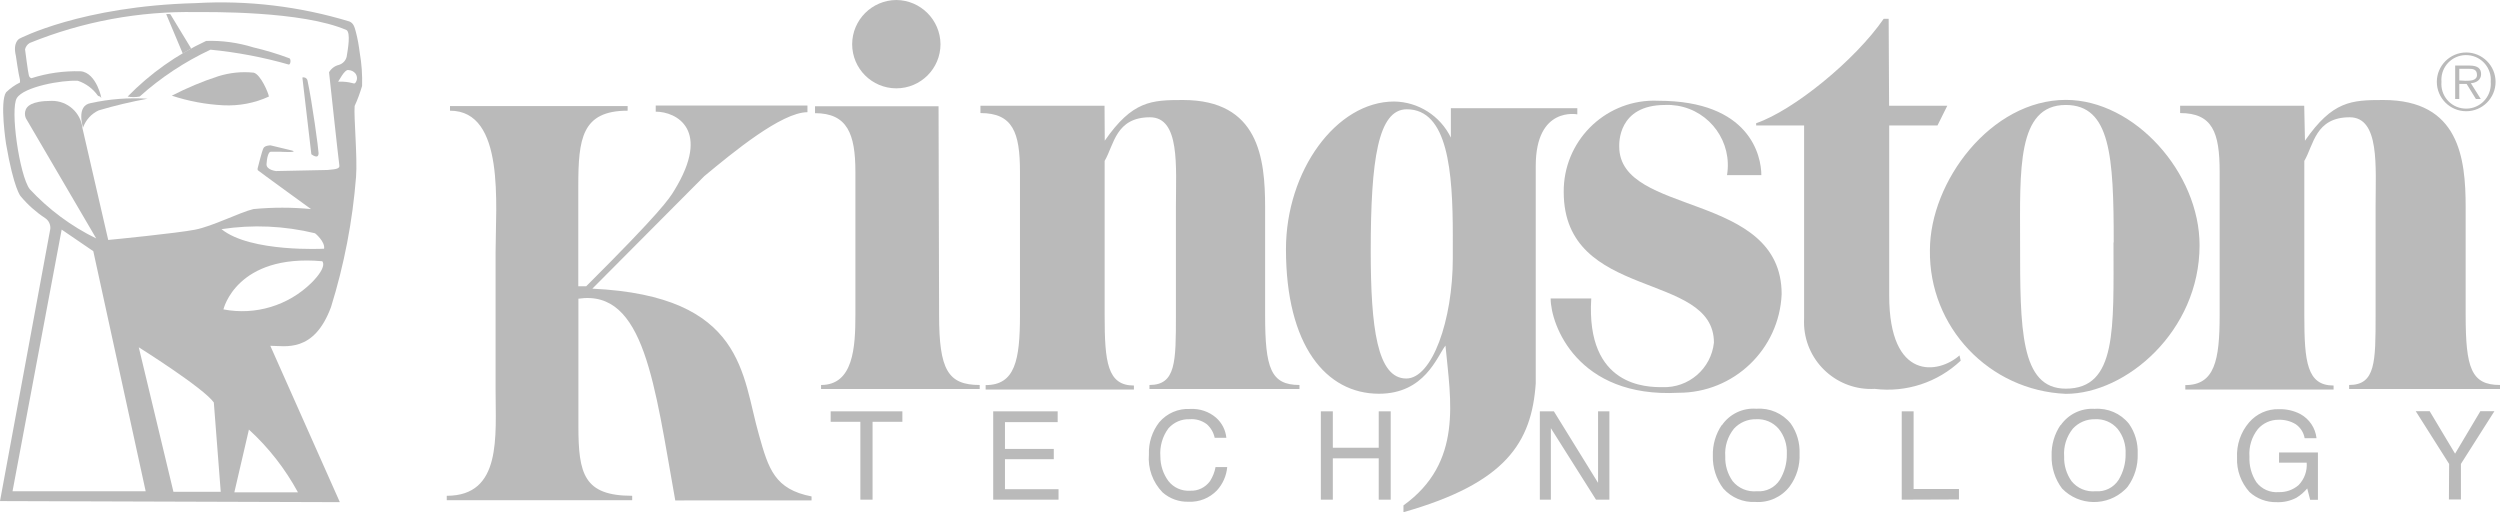<?xml version="1.0" encoding="utf-8"?>
<!-- Generator: Adobe Illustrator 25.4.1, SVG Export Plug-In . SVG Version: 6.00 Build 0)  -->
<svg version="1.1" id="Layer_1" xmlns="http://www.w3.org/2000/svg" xmlns:xlink="http://www.w3.org/1999/xlink" x="0px" y="0px"
	 viewBox="0 0 2315 474.3" style="enable-background:new 0 0 2315 474.3;" xml:space="preserve">
<style type="text/css">
	.st0{fill:#BABABA;}
</style>
<g id="KINGSTON_MONO_00000096042198465685379030000016666609593706112954_">
	<g>
		<path class="st0" d="M535.6,276.6v118.1c0,44.2,5.1,64.4,49.8,64.4v4.1H413.7v-4.1c51.2,0,45.2-54.9,45.2-99.1V234.1
			c0-44.2,9.1-131.6-42.2-131.6v-4.3h164.5v4.3c-42.5,0-45.7,25.9-45.7,70v92.6h7.3c69.1-68.9,76.9-81,81.6-88.8
			c34.5-56.2,1.9-72.9-17.2-72.9v-5.7h140.5v6.2c-24,0-69.2,37.4-95.5,59.2L548.5,267.3c141.5,6.7,138.4,80.5,154.3,135.4
			c8.9,31.8,14.6,50.3,48.7,57v3.7H625.3C606.1,356.4,596.9,267.5,535.6,276.6z M869.6,291.7c0,50.6,8.1,64.8,37.6,64.8v3.7H760.3
			v-3.7c29.9,0,31.8-34.8,31.8-64.8V159.1c0-35.2-7.5-54.3-37.4-54.3v-6.4h114.4L869.6,291.7z M830,0c22.5,0.2,40.7,18.4,40.9,40.9
			c0,22.6-18.3,40.9-40.9,40.9c-22.6,0-40.9-18.3-40.9-40.9c0,0,0,0,0,0C789.2,18.4,807.4,0.2,830,0z M1023,130.3
			c25.6-36.9,43.1-37.7,72.4-37.7c70.2,0,76.1,53.8,76.1,99.3v99.8c0,49,5.1,64.8,31.8,64.8v3.7h-138.9v-3.7
			c24.5,0,24.5-21.3,24.5-64.8V191c0-36.6,4-82.4-24-82.4c-31.8,0-33.3,25.6-42,40.4v143.2c0,43,2.5,64.8,27.1,64.8v3.7H912.7v-4.1
			c27.2,0,31.8-22.9,31.8-64.8V159.1c0-36.6-6.7-54.4-36.6-54.4v-6.8h114.9L1023,130.3z M1749.3,97.9h53.9l-9.1,18.3h-44.7v157.5
			c0,79.6,45.8,72.6,65.1,55.4l1.1,4.9c-21.3,20.1-50.5,29.7-79.6,26.1c-34.2,1.9-63.5-24.3-65.4-58.5c-0.1-2.4-0.1-4.8,0-7.2V116.2
			h-44.4v-2.1c34.7-11.9,91.7-58.4,118.1-96.7h4.6L1749.3,97.9z"/>
		<path class="st0" d="M1787.1,231.7c0-63.6,56.5-139.2,125.9-139.2c63.6,0,123.8,67.5,123.8,134.6c0,79.6-68.1,137.6-123.8,137.6
			C1841.9,361.7,1786.1,302.8,1787.1,231.7z M1957.3,224.5c0-79.6-2.9-127.3-44.4-127.3c-45.5,0-42.3,60.6-42.3,127.3
			c0,79.6,0,135.4,42.3,135.4c47.6,0,44.2-55.7,44.2-135.4H1957.3z"/>
		<path class="st0" d="M2134.4,130.3c25.6-36.9,43-37.7,72.6-37.7c70.2,0,76.2,53.8,76.2,99.3v99.8c0,49,5.1,64.8,31.8,64.8v3.7
			h-139.7v-3.7c24.5,0,24.5-21.3,24.5-64.8V191c0-36.6,4-82.4-24-82.4c-31.8,0-33.3,25.6-42,40.4v143.2c0,43,2.5,64.8,27.1,64.8v3.7
			h-137.3v-4.1c27.2,0,31.8-22.9,31.8-64.8V159.1c0-36.6-6.7-54.4-36.6-54.4v-6.8h114.9L2134.4,130.3z M1338.5,320
			c-8,10.5-19.3,44.6-61.6,44.6c-49,0-86.1-44.7-86.1-133.8c0-72.6,46.6-136.8,100.2-136.8c22.4,0.3,42.7,13.3,52.5,33.4v-27.2
			h117.1v5.7c0,0-38.5-7.8-38.5,47.7V355c-3.8,54.9-27.7,92.4-122.5,119.3V468C1354.9,428.2,1343.3,370.8,1338.5,320z M1345.3,218.3
			c0-59.4-4.5-117.1-42.6-117.1c-26.6,0-33.4,46.6-33.4,131.1c0,70.8,5.9,118.2,32.9,118.2c23.9,0,43.1-53.8,43.1-111.4V218.3z"/>
		<path class="st0" d="M1435.9,276.4h37.6c-5.1,82.1,52,82.1,65.9,82.1c24.3,0.9,45.1-17.1,47.7-41.2c0-66.7-139.1-38.2-139.1-139.5
			c-0.4-46.3,36.8-84.2,83.1-84.6c1.5,0,2.9,0,4.4,0.1c85,0,95.5,51.1,95.5,68.9h-31.8c5.1-30.4-15.4-59.2-45.8-64.3
			c-3.8-0.6-7.6-0.9-11.5-0.7c-44.1,0-42.5,36.1-42.5,38.5c0,64.8,150.4,41.2,150.4,136.7c-2.2,51.1-44.3,91.4-95.5,91.3
			C1460.5,368.7,1435.9,300.6,1435.9,276.4z M2256.5,75.8c0-15,12.2-27.2,27.2-27.2s27.2,12.2,27.2,27.2c0,15-12.2,27.2-27.2,27.2
			S2256.5,90.8,2256.5,75.8C2256.5,75.8,2256.5,75.8,2256.5,75.8z M2306.4,75.8c1.1-12.6-8.3-23.7-20.9-24.7
			c-12.6-1.1-23.7,8.3-24.7,20.9c-0.1,1.3-0.1,2.5,0,3.8c-1.1,12.6,8.3,23.7,20.9,24.7c12.6,1.1,23.7-8.3,24.7-20.9
			C2306.5,78.3,2306.5,77,2306.4,75.8z M2297.2,91.7h-4.5l-8.6-14h-6.8v14h-3.8v-31h13.2c8,0,10.8,3,10.8,8c0,4.9-4.1,8.1-9.5,8.3
			L2297.2,91.7z M2283,74.8c4.3,0,10.7,0,10.7-5.4c0-5.4-4-5.7-7.8-5.7h-8.6v10.8L2283,74.8z M769.2,380.9h66.4v9.7H808v72.1h-11.3
			v-72.1h-27.5L769.2,380.9z M919.7,462.7v-81.8h59.7v10h-48.8v24.8h45.2v9.5h-45.2V453h49.6v9.7H919.7z M1102.1,378.7
			c8.8-0.5,17.4,2.4,24,8.1c5.4,4.8,8.8,11.4,9.5,18.6h-10.8c-1-4.9-3.6-9.3-7.3-12.6c-4.6-3.4-10.2-5.1-15.9-4.6
			c-7.5-0.3-14.6,2.8-19.6,8.4c-5.6,7.5-8.2,16.8-7.5,26.1c0,8.2,2.6,16.2,7.5,22.8c4.8,6.1,12.3,9.4,20,8.9
			c7.3,0.4,14.2-3,18.5-8.9c2.5-4,4.3-8.4,5.1-13h10.8c-0.7,8.1-4.1,15.7-9.5,21.6c-6.8,7.1-16.4,11-26.3,10.5
			c-8.8,0.3-17.4-2.8-24-8.6c-9.2-9.4-13.8-22.3-12.7-35.3c-0.4-10.7,3-21.2,9.5-29.6C1080.5,382.7,1091.1,378.1,1102.1,378.7z
			 M1223.1,462.7v-81.8h11.1v33.7h42.5v-33.7h11.1v81.8h-11.1v-38.3h-42.5v38.3L1223.1,462.7z M1425.9,462.7v-81.8h13l40.9,66.2
			v-66.2h10.5v81.8h-12.4l-41.8-66.2v66.2H1425.9z M1604.4,445.5c-4.7-6.7-7.1-14.7-6.8-22.9c-0.7-9.2,2.2-18.4,8-25.6
			c5.3-5.8,12.8-9,20.7-8.8c7.9-0.4,15.5,2.8,20.7,8.8c5.3,6.5,8,14.8,7.6,23.2c0.2,8.5-2.1,16.9-6.5,24.2
			c-4.6,7.1-12.7,11.2-21.2,10.5C1618.2,455.7,1609.8,452.2,1604.4,445.5z M1594.4,393.5c-5.7,8.4-8.6,18.4-8.3,28.5
			c-0.3,10.9,3.1,21.7,9.7,30.4c7.5,8.4,18.4,13,29.6,12.4c12.3,0.9,24.3-4.5,31.8-14.3c6.5-8.8,9.7-19.5,9.2-30.4
			c0.4-9.9-2.4-19.7-8.1-27.8c-7.7-9.6-19.6-14.7-31.8-13.8c-12.7-1-25,4.9-32.1,15.4L1594.4,393.5z M1761,462.7v-81.8h11v71.9h42
			v9.7L1761,462.7z M1918.2,445.5c-4.7-6.7-7.1-14.7-6.8-22.9c-0.7-9.2,2.2-18.4,8-25.6c5.3-5.8,12.8-9,20.7-8.8
			c7.9-0.4,15.5,2.8,20.7,8.8c5.3,6.6,7.9,14.8,7.5,23.2c0.2,8.5-2.1,16.9-6.5,24.2c-4.6,7.1-12.7,11.2-21.2,10.5
			C1931.9,455.7,1923.6,452.2,1918.2,445.5z M1908.1,393.5c-5.7,8.4-8.6,18.4-8.3,28.5c-0.3,10.9,3.1,21.7,9.7,30.4
			c15.8,16.3,41.9,16.7,58.3,0.9c0.9-0.8,1.7-1.7,2.5-2.7c6.4-8.8,9.6-19.5,9.2-30.4c0.4-9.9-2.4-19.7-8.1-27.8
			c-7.7-9.6-19.6-14.7-31.8-13.8c-12.5-0.8-24.4,5-31.5,15.3V393.5z M2110.2,378.9c6.9-0.2,13.7,1.3,19.9,4.5c8.4,4.6,14,13,15,22.4
			h-11c-0.9-5.3-3.9-10-8.3-13c-4.8-2.9-10.3-4.3-15.9-4.1c-7.3-0.1-14.3,3.1-19.1,8.6c-5.7,7.2-8.5,16.3-7.8,25.5
			c-0.4,8.4,1.8,16.7,6.4,23.7c4.9,6.5,12.8,9.9,20.8,9.2c6.7,0.2,13.2-2.1,18.3-6.5c5.4-5.6,8.1-13.1,7.5-20.8h-25.6V419h36v43.8
			h-7.2l-2.7-10.5c-2.9,3.4-6.2,6.3-10,8.6c-5.7,3-12.1,4.4-18.5,4.1c-9.2,0.2-18.2-3.2-25-9.4c-7.8-8.7-12-20.1-11.5-31.8
			c-0.6-11.9,3.4-23.6,11.1-32.6C2089.6,383.1,2099.7,378.6,2110.2,378.9L2110.2,378.9z M2267.9,429.6l-30.9-48.8h12.9l23.5,39.3
			l23.4-39.3h13l-31,48.8v32.9h-11.1L2267.9,429.6z"/>
		<path class="st0" d="M190.9,37.9c14.8-0.5,29.6,1.6,43.8,6c11.1,2.6,22.1,5.9,32.8,9.9c2.1,0,1.9,5.7,0,6
			c-23.7-6.8-48-11.4-72.6-13.8c-23.9,11.2-46,25.8-65.6,43.4c-3.7,0.7-7.5,0.7-11.1,0C139.1,68,163.8,50.5,190.9,37.9z"/>
		<path class="st0" d="M159.1,88.6c13.8-7.1,28.2-13.2,43-18c10.6-3.3,21.8-4.5,32.9-3.3c6.5,1.8,13.7,19.1,14,22.1
			c-13.2,6.1-27.7,8.8-42.2,8.1C190.6,96.7,174.6,93.7,159.1,88.6z"/>
		<path class="st0" d="M335.3,79.6c0.3-10.3-0.4-20.7-2.2-30.9c-0.8-6.4-1.9-12.7-3.5-18.9c-1.4-5.4-2.4-8.3-6-9.9
			c-46.1-14-94.3-19.8-142.4-17C75.4,5.6,18,35.8,18,35.8s-6.4,3.2-3.3,15.9c0,0,2.2,15.8,3.8,22.3v2.4c-4.7,2.3-9.1,5.4-12.9,9.1
			c-6,8.9,0,47.7,0,47.7c7.2,41.8,13.5,48.5,13.5,48.5c6.5,7.8,14.1,14.6,22.6,20.2c3.3,2.1,5.2,5.9,4.9,9.9L0,464l314.7,1
			l-64.4-144.8c13.7,0,40.3,7,56.2-35.8c12.2-39.2,20-79.7,23.2-120.6c1.4-18-2.2-56-1.3-65.7C331.2,92.1,333.4,85.9,335.3,79.6z
			 M11.6,454.9l45.5-242.3l29.3,20l48.5,222.3H11.6z M160.6,455.4l-32.1-133.8c0,0,60,37.6,69.5,51.1l6.4,82.7H160.6z M275.9,455.9
			H217l13.5-58.1C248.8,414.5,264.1,434.2,275.9,455.9z M288.5,261.8c-21.5,21.2-52,30.4-81.6,24.7c0,0,11.9-51.7,91.5-44.6
			C298.3,241.9,303.9,246.3,288.5,261.8z M300.1,230.3c0.2,0-68.1,3.7-95-18.1c28.8-4.4,58.2-3.1,86.6,3.8
			C291.7,215.9,301.2,223.7,300.1,230.3z M303.3,157.4c-3.8,0-47.7,1-47.7,1s-9.1-1-8.8-6.4c0.3-5.4,1.6-11.5,4-11.5h8.4
			c0,0,17.7,1.1,11.3-1.1l-20-4.8c0,0-5.1,0-6.5,2.5c-1.4,2.5-5.3,18.3-5.3,18.3c-0.3,0.7-0.3,1.5,0,2.2c1,1,49.3,36,49.3,36
			c-17.7-1.7-35.6-1.7-53.3,0c-12.6,3-37.7,15.9-54.1,19.1c-16.4,3.2-76.7,9.2-80.4,9.5L76.4,118.9c-1.5-14.6-13.9-25.7-28.6-25.5
			c-19.7,0-22.9,5.7-23.9,8c-1.1,2.5-1.1,5.4,0,8l65.2,111.4c-23.2-11.3-44-26.8-61.6-45.7c-9.5-12.7-18.3-74-11.9-84.3
			C22,80.4,57,74,72.1,74.8c7.4,2.5,13.8,7.2,18.3,13.5c1.4,1.6,2.1,0,3.2,2.4c1.1,2.4-4-23.7-19.1-24.7
			c-15.4-0.4-30.7,1.7-45.3,6.4c0,0-1.8,0-2.5-2.7c-0.8-2.7-3.5-24-3.5-24c0.6-2.5,2.1-4.6,4.3-5.9c49-19.9,101.5-29.6,154.3-28.6
			c11,0,98-1.3,139.2,16.7c3.7,2.9,1.3,16.9,0,24.7c-0.9,3.6-3.6,6.4-7.2,7.5c-3.8,0.9-7.1,3.4-9.1,6.8c0,0,8.9,82.6,9.5,85.9
			C314.9,156.1,311.9,156.7,303.3,157.4z M313.1,75.6c0.3,0.2,6-11.9,9.7-10.7c2.4,0.1,4.7,1.2,6.2,3c2.1,2.6,2.1,6.3,0,8.9
			C327.5,78.5,325.9,75.3,313.1,75.6z"/>
		<path class="st0" d="M280,71.8c1.9-0.6,4,0.4,4.6,2.3c0.1,0.2,0.1,0.5,0.2,0.7c4.3,20,10.2,63.6,10.2,67c0,6.4-6.7,1-6.7,1
			L280,71.8z M153.9,13.1c1.3-0.2,2.6-0.2,3.8,0l19.3,31.8l-7.8,4.6L153.9,13.1z M76.9,118.1c0,0-6.7-20.2,7-22.6
			c17.3-3.8,35-5.2,52.7-4.1c-15.2,2.8-30.3,6.4-45.2,10.8C84.6,105.3,79.4,111.1,76.9,118.1z"/>
	</g>
</g>
</svg>
